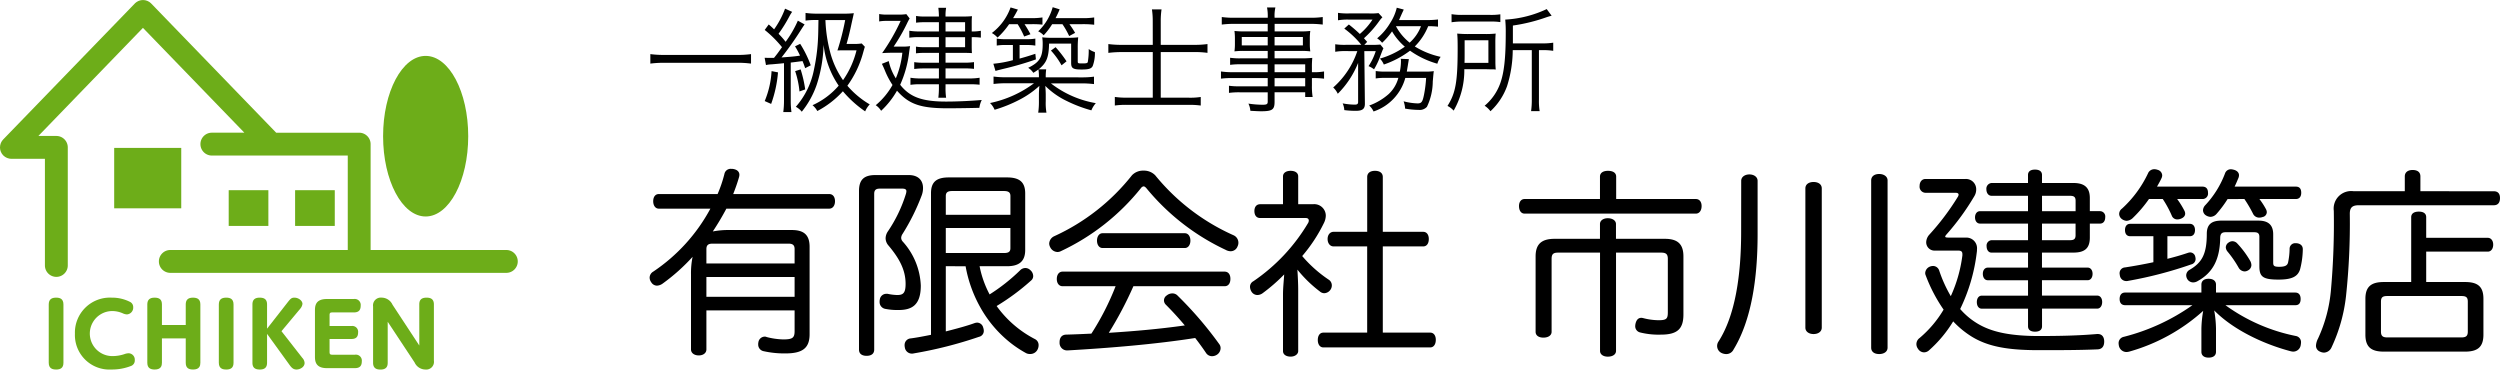 <svg xmlns="http://www.w3.org/2000/svg" width="350" height="51.733" viewBox="0 0 350 51.733"><defs><style>.a{fill:#6dad19;}</style></defs><g transform="translate(-486 -135)"><g transform="translate(576.944 136)"><path d="M6.636,1.4c0,.5.448.84,1.092.84.616,0,1.064-.336,1.064-.84V-4.06H21.14v2.884c0,.952-.28,1.176-1.6,1.176A10.109,10.109,0,0,1,17.22-.336a.554.554,0,0,0-.28-.056.918.918,0,0,0-.868.784A1.256,1.256,0,0,0,16.044.7a.938.938,0,0,0,.784.952,13.409,13.409,0,0,0,3.024.308c2.38,0,3.388-.728,3.388-2.688V-12.964c0-1.652-.784-2.352-2.492-2.352H12.04a11.536,11.536,0,0,0-2.352.2,36.9,36.9,0,0,0,1.9-3.192H25.984c.532,0,.812-.476.812-1.036,0-.588-.28-1.008-.812-1.008H12.544c.308-.784.588-1.568.812-2.352a1.405,1.405,0,0,0,.056-.336c0-.364-.224-.7-.812-.812a1.363,1.363,0,0,0-.336-.028.887.887,0,0,0-.952.728,18.356,18.356,0,0,1-.952,2.8H2.128c-.5,0-.784.42-.784,1.008,0,.56.28,1.036.784,1.036H9.352a24.678,24.678,0,0,1-8.008,8.82.993.993,0,0,0-.5.84,1.122,1.122,0,0,0,.224.644.946.946,0,0,0,.812.476,1.473,1.473,0,0,0,.812-.308A26.928,26.928,0,0,0,6.86-11.564,11.335,11.335,0,0,0,6.636-9.1ZM8.792-8.736H21.14v2.772H8.792Zm12.348-1.9H8.792v-2.016c0-.56.28-.756.84-.756H20.3c.56,0,.84.2.84.756Zm23.94.392A18.241,18.241,0,0,0,47.068-4.62,16.719,16.719,0,0,0,50.82.028a15.484,15.484,0,0,0,2.744,1.9,1.136,1.136,0,0,0,.532.112A1.125,1.125,0,0,0,55.1,1.512a1.33,1.33,0,0,0,.2-.7.927.927,0,0,0-.476-.84,15.183,15.183,0,0,1-5.4-4.648A31.372,31.372,0,0,0,54.264-8.26a.794.794,0,0,0,.28-.616,1.115,1.115,0,0,0-.42-.84.972.972,0,0,0-.7-.28,1.033,1.033,0,0,0-.728.336A25.892,25.892,0,0,1,48.44-6.3a14.129,14.129,0,0,1-1.4-3.948h3.836c1.68,0,2.548-.672,2.548-2.268V-20.44c0-1.6-.812-2.24-2.548-2.24H42.728c-1.708,0-2.492.616-2.492,2.212V-.644c-1.008.2-1.988.392-2.828.5a.919.919,0,0,0-.868.924,1.149,1.149,0,0,0,.028.308,1,1,0,0,0,1.008.9A.7.7,0,0,0,37.8,1.96,58.259,58.259,0,0,0,46.956-.364a.839.839,0,0,0,.672-.84,1.392,1.392,0,0,0-.084-.448.887.887,0,0,0-.868-.7,1.445,1.445,0,0,0-.308.056c-1.064.392-2.52.784-4.06,1.176v-9.128Zm-2.772-7.2v-2.632c0-.532.308-.7.9-.7h7.224c.616,0,.924.168.924.7v2.632Zm0,1.848h9.044v2.828c0,.532-.308.672-.924.672h-8.12ZM30.156,1.428c0,.588.42.868,1.064.868s1.064-.28,1.064-.868V-20.384c0-.56.28-.728.784-.728h3.164c.364,0,.56.112.56.364a1.676,1.676,0,0,1-.056.336,19.76,19.76,0,0,1-2.52,5.264,1.793,1.793,0,0,0-.336.98,1.575,1.575,0,0,0,.392,1.008c1.512,1.792,2.408,3.416,2.408,5.376,0,1.288-.336,1.568-1.176,1.568a7.059,7.059,0,0,1-1.344-.168h-.168a.911.911,0,0,0-.924.812,1.149,1.149,0,0,0-.028.308.965.965,0,0,0,.756.98,8.814,8.814,0,0,0,1.876.168c1.82,0,3.136-.616,3.136-3.416A9.746,9.746,0,0,0,36.26-13.72a.824.824,0,0,1-.2-.5,1.116,1.116,0,0,1,.2-.56,29.766,29.766,0,0,0,2.66-5.348,2.963,2.963,0,0,0,.2-1.064c0-1.036-.616-1.82-2.016-1.82H32.48c-1.568,0-2.324.588-2.324,2.24ZM81.34-7.448c.532,0,.812-.42.812-1.036,0-.588-.28-1.008-.812-1.008H58.66c-.5,0-.812.42-.812,1.036,0,.588.308,1.008.812,1.008h7.42A37.04,37.04,0,0,1,62.692-.812c-1.176.056-2.38.112-3.556.14-.588.028-.9.42-.9,1.064V.476A1.045,1.045,0,0,0,59.3,1.54h.056C65.268,1.2,71.68.672,77.224-.2c.56.728,1.092,1.456,1.54,2.128a1,1,0,0,0,.84.42,1.272,1.272,0,0,0,.728-.252,1.115,1.115,0,0,0,.448-.868.93.93,0,0,0-.2-.588A52.265,52.265,0,0,0,74.76-6.132.974.974,0,0,0,74-6.44a1.209,1.209,0,0,0-.756.28.832.832,0,0,0-.392.7.854.854,0,0,0,.252.588C73.976-4,74.9-3,75.768-1.96c-3.528.5-7.084.812-10.64,1.036a51.778,51.778,0,0,0,3.444-6.524ZM68.376-22.988a29.413,29.413,0,0,1-10.892,8.54,1.189,1.189,0,0,0-.7,1.036,1.141,1.141,0,0,0,.14.5,1.164,1.164,0,0,0,1.008.672.989.989,0,0,0,.476-.112,31.448,31.448,0,0,0,11.256-8.876.534.534,0,0,1,.336-.2c.112,0,.224.084.364.224A31.84,31.84,0,0,0,81.48-12.544a1.5,1.5,0,0,0,.728.2,1.033,1.033,0,0,0,.952-.7,1.1,1.1,0,0,0,.112-.5,1.142,1.142,0,0,0-.672-1.036,29.709,29.709,0,0,1-10.976-8.4A2.193,2.193,0,0,0,70-23.632,2.15,2.15,0,0,0,68.376-22.988Zm-4.116,8.12c-.5,0-.784.476-.784,1.036s.28,1.036.784,1.036H75.768c.5,0,.784-.476.784-1.036s-.28-1.036-.784-1.036ZM89.516,1.624c0,.532.5.784,1.064.784.644,0,1.064-.364,1.064-.784V-6.888c0-.98-.056-1.932-.112-2.884A17.717,17.717,0,0,0,94.668-6.72a.974.974,0,0,0,.616.252,1.107,1.107,0,0,0,.868-.476,1.067,1.067,0,0,0,.2-.616.945.945,0,0,0-.448-.812,18.052,18.052,0,0,1-3.7-3.3,21.743,21.743,0,0,0,3.052-4.648,2.426,2.426,0,0,0,.252-1.008,1.617,1.617,0,0,0-1.792-1.6H91.644V-22.82c0-.5-.42-.784-1.064-.784s-1.064.308-1.064.784v3.892H86.324c-.532,0-.812.392-.812.952,0,.588.28.98.812.98h6.384c.28,0,.42.14.42.364a.73.73,0,0,1-.084.308,25.7,25.7,0,0,1-7.672,8.176.874.874,0,0,0-.476.784,1.373,1.373,0,0,0,.224.7.979.979,0,0,0,.812.448,1.273,1.273,0,0,0,.728-.252A24.24,24.24,0,0,0,89.684-9.1c-.056.868-.168,1.876-.168,2.8ZM101.3-13.02V-.952H95.172c-.5,0-.784.42-.784,1.036,0,.588.28,1.036.784,1.036h14.952c.5,0,.784-.448.784-1.064,0-.588-.28-1.008-.784-1.008h-6.636V-13.02h5.656c.5,0,.784-.42.784-1.036,0-.588-.28-1.008-.784-1.008h-5.656v-7.672c0-.56-.42-.868-1.092-.868s-1.092.308-1.092.868v7.672H96.6c-.5,0-.84.42-.84,1.008s.336,1.036.84,1.036Zm34.86-6.636v-3.136c0-.532-.448-.812-1.148-.812-.672,0-1.12.28-1.12.812v3.136H123.34c-.5,0-.784.42-.784.98,0,.616.28,1.064.784,1.064h23.968c.532,0,.812-.476.812-1.064,0-.56-.28-.98-.812-.98Zm-.028,5.572v-2.072c0-.476-.476-.812-1.148-.812-.644,0-1.092.336-1.092.812v2.072H127.54c-1.848,0-2.66.756-2.66,2.464V-1.064c0,.5.42.812,1.092.812s1.148-.308,1.148-.812v-10.22c0-.7.28-.868.924-.868H133.9V1.6c0,.5.448.812,1.092.812.672,0,1.148-.308,1.148-.812V-12.152h6.3c.644,0,.952.168.952.868v7.476c0,.9-.168,1.12-1.288,1.12a8.871,8.871,0,0,1-2.1-.28,1.445,1.445,0,0,0-.308-.056c-.392,0-.672.224-.812.756a1.638,1.638,0,0,0-.056.364.889.889,0,0,0,.672.924,10.657,10.657,0,0,0,2.94.308c2.3,0,3.136-.812,3.136-2.828v-8.12c0-1.708-.784-2.464-2.6-2.464Zm28.812-7.056c0-.588-.5-.9-1.148-.9s-1.148.308-1.148.9V-1.652c0,.56.5.9,1.148.9s1.148-.336,1.148-.9Zm9.212-1.12c0-.56-.532-.9-1.176-.9-.672,0-1.12.336-1.12.9V1.148c0,.588.448.9,1.12.9.644,0,1.176-.308,1.176-.9Zm-20.5,7.2c0,6.048-.812,11.676-3.164,15.344a1.095,1.095,0,0,0,.392,1.6,1.584,1.584,0,0,0,.672.168A1.133,1.133,0,0,0,152.6,1.4c2.492-4.088,3.36-9.94,3.36-16.1v-7.5c0-.56-.532-.9-1.148-.9s-1.148.336-1.148.9ZM195.776-21.9v-1.12c0-.5-.364-.756-.98-.756s-.98.252-.98.756v1.12h-5.1a.8.8,0,0,0-.728.868c0,.532.28.924.728.924h5.1v2.156H187.1c-.448,0-.7.392-.7.868s.252.868.7.868h6.72v2.324h-5.1a.749.749,0,0,0-.7.84c0,.5.252.9.7.9h5.1v2.1h-5.628c-.448,0-.7.392-.7.868,0,.5.252.9.7.9h5.628v2.156h-6.468c-.448,0-.7.392-.7.9,0,.532.252.924.7.924h6.468v2.464c0,.5.364.756.98.756s.98-.252.98-.756V-4.312H203.5c.448,0,.7-.42.7-.924s-.252-.9-.7-.9h-7.728V-8.288h6.384c.448,0,.7-.392.7-.9,0-.476-.252-.868-.7-.868h-6.384v-2.1h4.4c1.568,0,2.3-.588,2.3-2.1v-1.96H203.9c.448,0,.728-.336.728-.9a.74.74,0,0,0-.728-.84h-1.428V-19.8c0-1.484-.784-2.1-2.3-2.1Zm0,1.792h3.892c.56,0,.812.14.812.7v1.456h-4.7Zm0,3.892h4.7v1.624c0,.56-.252.7-.812.7h-3.892Zm-13.02,1.96c-.364,0-.532-.028-.532-.14a.576.576,0,0,1,.14-.252,34.5,34.5,0,0,0,3.92-5.376,1.8,1.8,0,0,0,.28-.98,1.434,1.434,0,0,0-1.54-1.456h-5.572c-.476,0-.812.392-.812.98a.853.853,0,0,0,.812.952h4.2c.308,0,.448.084.448.28a.776.776,0,0,1-.14.336,34.656,34.656,0,0,1-3.976,5.264,1.646,1.646,0,0,0-.42,1.036,1.163,1.163,0,0,0,1.232,1.176h3.248c.42,0,.588.14.588.5v.168a19.706,19.706,0,0,1-1.624,5.712,18.766,18.766,0,0,1-1.624-3.584.917.917,0,0,0-.84-.644,1.268,1.268,0,0,0-.448.084,1.034,1.034,0,0,0-.672.9.862.862,0,0,0,.084.364A21.787,21.787,0,0,0,182-4.172,15.538,15.538,0,0,1,178.64-.2a1.075,1.075,0,0,0-.448.868,1.122,1.122,0,0,0,.224.644,1.022,1.022,0,0,0,.84.5,1.07,1.07,0,0,0,.7-.28,17.664,17.664,0,0,0,3.388-4.06,12.572,12.572,0,0,0,2.492,2.072c2.352,1.484,5.208,1.96,9.464,1.96,2.94,0,5.684,0,8.26-.112.616-.028.924-.42.924-1.092V.224c-.028-.644-.364-.98-.9-.98h-.112c-2.548.224-5.292.28-8.12.28-4.032,0-6.524-.56-8.4-1.624a9.961,9.961,0,0,1-2.632-2.156,24.761,24.761,0,0,0,2.324-7.924,2.119,2.119,0,0,0,.028-.42,1.488,1.488,0,0,0-1.6-1.652Zm35.476-5.4a.761.761,0,0,0,.784-.868c0-.616-.308-.868-.784-.868h-6.356c.224-.392.448-.784.616-1.148a.96.96,0,0,0,.112-.448.848.848,0,0,0-.644-.756,1.268,1.268,0,0,0-.448-.084.944.944,0,0,0-.9.588,15.773,15.773,0,0,1-3.64,4.928.929.929,0,0,0-.392.756.919.919,0,0,0,.336.672,1.24,1.24,0,0,0,.7.28,1.351,1.351,0,0,0,.868-.392,17.938,17.938,0,0,0,2.268-2.66h1.932a14.839,14.839,0,0,1,1.26,2.324.817.817,0,0,0,.784.532,1.392,1.392,0,0,0,.448-.084c.392-.14.644-.392.644-.728a.941.941,0,0,0-.112-.42,12.341,12.341,0,0,0-1.008-1.624Zm-4.9,5.208h3.136c.476,0,.728-.336.728-.868,0-.5-.252-.868-.728-.868h-8.344c-.476,0-.728.364-.728.868,0,.532.252.868.728.868h3.248v3.64c-1.316.28-2.688.532-3.976.728a.8.8,0,0,0-.756.84.476.476,0,0,0,.028.2.9.9,0,0,0,.924.868.775.775,0,0,0,.252-.028,56.6,56.6,0,0,0,8.82-2.3.779.779,0,0,0,.616-.784,1.676,1.676,0,0,0-.056-.336.733.733,0,0,0-.7-.56,1.191,1.191,0,0,0-.308.056c-.9.308-1.876.588-2.884.84Zm10.78-5.208a17.965,17.965,0,0,1,1.2,2.044.951.951,0,0,0,.9.56,1.392,1.392,0,0,0,.448-.084.708.708,0,0,0,.588-.672.941.941,0,0,0-.112-.42,10.073,10.073,0,0,0-.924-1.428h5.1c.476,0,.756-.308.756-.868,0-.616-.28-.868-.756-.868H222.74c.2-.392.364-.812.532-1.2a1.1,1.1,0,0,0,.084-.392c0-.364-.28-.672-.784-.784a1.639,1.639,0,0,0-.364-.056.854.854,0,0,0-.812.588,13.325,13.325,0,0,1-2.772,4.452,1.114,1.114,0,0,0-.308.7.882.882,0,0,0,.308.644,1.319,1.319,0,0,0,.728.28,1.182,1.182,0,0,0,.84-.392,15.741,15.741,0,0,0,1.568-2.1Zm-7.28,14.868a28.945,28.945,0,0,1-9.6,4.424A.9.9,0,0,0,206.5.56a2.2,2.2,0,0,0,.056.392,1.093,1.093,0,0,0,1.036.812,1.891,1.891,0,0,0,.392-.056A25.971,25.971,0,0,0,218.344-4a15.994,15.994,0,0,0-.252,2.492V1.736c0,.5.364.812,1.008.812.672,0,1.036-.308,1.036-.812V-1.512a16.025,16.025,0,0,0-.252-2.548c2.52,2.576,6.664,4.648,10.7,5.712a1.639,1.639,0,0,0,.364.056,1.065,1.065,0,0,0,1.036-.84,2.792,2.792,0,0,0,.056-.448.873.873,0,0,0-.728-.9,25.161,25.161,0,0,1-9.856-4.312h9.8c.5,0,.728-.308.728-.868s-.252-.9-.756-.9H220.136v-1.12c0-.476-.364-.812-1.036-.812s-1.008.336-1.008.812v1.12H207.4c-.476,0-.756.336-.756.9s.28.868.784.868ZM228.144-14.7c0-1.344-.7-1.932-2.072-1.932h-5.18c-1.372,0-2.044.532-2.044,1.848,0,2.828-.672,4.032-2.408,5.04a.9.9,0,0,0-.476.784,1.11,1.11,0,0,0,.224.616.978.978,0,0,0,.756.364,1.218,1.218,0,0,0,.644-.2c2.184-1.2,3.108-3.164,3.136-6.1.028-.532.252-.728.756-.728h4c.476,0,.728.14.728.644v4.088c0,1.484.448,1.9,2.688,1.9,1.96,0,2.688-.476,3-1.4a11.645,11.645,0,0,0,.392-2.8v-.056c0-.532-.392-.812-.924-.84h-.084a.779.779,0,0,0-.84.784,9.68,9.68,0,0,1-.224,1.96c-.112.364-.392.56-1.232.56-.728,0-.84-.14-.84-.588Zm-6.216,1.12a.834.834,0,0,0-.42.7,1.027,1.027,0,0,0,.224.56,14.785,14.785,0,0,1,1.568,2.268,1.007,1.007,0,0,0,.84.532.944.944,0,0,0,.476-.14.855.855,0,0,0,.476-.756,1.369,1.369,0,0,0-.14-.532,12.962,12.962,0,0,0-1.82-2.464.929.929,0,0,0-.7-.336A.9.9,0,0,0,221.928-13.58Zm27.636,5.544v-4.256h8.624c.448,0,.756-.392.756-.98,0-.56-.308-.952-.756-.952h-8.624v-2.884c0-.532-.392-.784-1.036-.784s-1.064.252-1.064.784v9.072h-3.836c-1.764,0-2.576.644-2.576,2.352V-.672c0,1.736.812,2.38,2.576,2.38H255c1.764,0,2.576-.644,2.576-2.38V-5.684c0-1.708-.784-2.352-2.576-2.352ZM244.132-.28c-.616,0-.9-.168-.9-.812v-4.2c0-.644.28-.784.9-.784h10.332c.644,0,.924.14.924.784v4.2c0,.644-.28.812-.924.812Zm4.62-20.468V-22.82c0-.588-.392-.9-1.092-.9-.644,0-1.092.308-1.092.9v2.072H239.4A2.453,2.453,0,0,0,236.628-18a105.54,105.54,0,0,1-.392,11,20.282,20.282,0,0,1-1.82,6.888,2.392,2.392,0,0,0-.28.952.873.873,0,0,0,.56.868,1.377,1.377,0,0,0,.56.14,1.205,1.205,0,0,0,1.064-.756,22.709,22.709,0,0,0,2.016-7.14,95.783,95.783,0,0,0,.532-11.536c0-.868.336-1.2,1.26-1.2h18.9c.644,0,.868-.448.868-1.008,0-.532-.224-.952-.868-.952Z" transform="translate(-0.84 46.519)"/><path d="M15.04-6.928a13.916,13.916,0,0,1-2.112.112H3.072A14.584,14.584,0,0,1,.944-6.928V-5.6a15.024,15.024,0,0,1,2.128-.112h9.856A14.339,14.339,0,0,1,15.04-5.6Zm15.5-1.488a7.916,7.916,0,0,1-1.264.064h-.864c.256-.864.512-1.936.7-2.848.24-1.072.24-1.072.32-1.456a12.868,12.868,0,0,1-1.488.064H24.32a11.706,11.706,0,0,1-1.648-.1v1.072a9.544,9.544,0,0,1,1.472-.08h.336c-.032,1.936-.032,1.936-.048,2.288a26.32,26.32,0,0,1-.576,4.624A11.082,11.082,0,0,1,21.312.448a2.662,2.662,0,0,1,.832.688,12.346,12.346,0,0,0,2.1-3.808A19.668,19.668,0,0,0,25.2-8.24a12.519,12.519,0,0,0,2.112,5.728A10.543,10.543,0,0,1,23.648.224a2.75,2.75,0,0,1,.672.816A12.977,12.977,0,0,0,27.9-1.728a15.521,15.521,0,0,0,3.12,2.816,3.131,3.131,0,0,1,.64-.976A12.377,12.377,0,0,1,28.528-2.5a14.248,14.248,0,0,0,2.208-4.64q.168-.6.24-.816Zm-2.32-3.28A34,34,0,0,1,27.136-7.44c.288-.016.512-.016.944-.016h1.728A12.475,12.475,0,0,1,27.92-3.28,12.351,12.351,0,0,1,26.144-7.1a20.57,20.57,0,0,1-.688-4.592Zm-11.088,6.3a3.886,3.886,0,0,1,.816-.1c.144-.016.528-.048,1.1-.1.176-.016.176-.016.608-.064v5.2a12.362,12.362,0,0,1-.1,1.648H20.7a11.778,11.778,0,0,1-.1-1.632V-5.744c.544-.064.544-.064,1.648-.208a10.538,10.538,0,0,1,.368.992l.784-.4A15.416,15.416,0,0,0,21.92-8.368l-.72.352a10.663,10.663,0,0,1,.7,1.3c-.88.128-1.12.144-2.592.256a44.935,44.935,0,0,0,2.672-3.776c.32-.5.4-.624.56-.848l-.944-.528a15.169,15.169,0,0,1-1.712,2.96,11.117,11.117,0,0,0-.992-1.12,20.207,20.207,0,0,0,1.52-2.448,5.621,5.621,0,0,1,.384-.624l-.992-.448a12.359,12.359,0,0,1-1.536,2.9,9.154,9.154,0,0,0-.752-.688l-.56.768A15.677,15.677,0,0,1,19.376-7.9c-.624.88-.672.944-1.12,1.5h-.528c-.224,0-.288,0-.784-.016Zm.784.848a12.713,12.713,0,0,1-.96,4.192l.9.4a17.027,17.027,0,0,0,.96-4.416Zm3.3,0A12.691,12.691,0,0,1,21.824-1.7l.8-.288a16.89,16.89,0,0,0-.64-2.8ZM41.344-10.1H38.688a8.7,8.7,0,0,1-1.488-.1v.976a9.052,9.052,0,0,1,1.472-.08h2.672V-7.9H39.3a5.674,5.674,0,0,1-1.168-.08v.944a8.13,8.13,0,0,1,1.12-.064h2.1v1.376H39.2a8.009,8.009,0,0,1-1.312-.08v.96a10.3,10.3,0,0,1,1.312-.08h2.144V-3.52H38.8a8.583,8.583,0,0,1-1.44-.1v.992a9.13,9.13,0,0,1,1.424-.08h2.56v.416a12.111,12.111,0,0,1-.08,1.472h1.088a9.151,9.151,0,0,1-.08-1.488v-.4h3.28a12.18,12.18,0,0,1,1.488.064v-.976a9.092,9.092,0,0,1-1.488.1h-3.28V-4.928h2.544a11.983,11.983,0,0,1,1.44.064v-.944a9.777,9.777,0,0,1-1.424.08h-2.56V-7.1h2.56c.416,0,.624,0,1.136.032-.016-.16-.032-.576-.032-.912V-9.3h.08a8.173,8.173,0,0,1,1.2.064v-.96a6.627,6.627,0,0,1-1.2.1h-.08v-1.136c0-.24,0-.576.016-.736a2.382,2.382,0,0,0,.016-.272,10.644,10.644,0,0,1-1.168.048H42.272a6.006,6.006,0,0,1,.08-1.216H41.264a10.7,10.7,0,0,1,.08,1.216H39.328a6.042,6.042,0,0,1-1.184-.08v.944a8.312,8.312,0,0,1,1.152-.064h2.048Zm.928,0v-1.3h2.736v1.3Zm0,.8h2.736V-7.9H42.272ZM33.36-5.568c.208.432.208.432.4.88a11.032,11.032,0,0,0,1.088,2.08A10.033,10.033,0,0,1,32.5.224a2.536,2.536,0,0,1,.752.784,11.681,11.681,0,0,0,2.224-2.816C37.152.1,38.784.656,42.576.656c1.232,0,3.248-.032,4.432-.064a3.393,3.393,0,0,1,.336-1.1c-1.472.128-3.408.224-4.992.224-3.36,0-5.072-.624-6.432-2.352a15.545,15.545,0,0,0,1.264-4.608c.08-.56.08-.56.128-.8a7.172,7.172,0,0,1-1.264.064h-1.04a25.115,25.115,0,0,0,1.888-3.28,6.653,6.653,0,0,1,.352-.656l-.464-.608a6.912,6.912,0,0,1-1.184.064H34.08a5.563,5.563,0,0,1-1.1-.08v1.04a5.589,5.589,0,0,1,1.088-.08h1.92a27.956,27.956,0,0,1-2.592,4.512C33.84-7.1,34.4-7.12,34.848-7.12h1.376a12.346,12.346,0,0,1-.912,3.584,7.291,7.291,0,0,1-.992-2.416ZM52.368-11.12a12.347,12.347,0,0,1,.912,1.728l.88-.32a14.945,14.945,0,0,0-.832-1.408h1.04a12.4,12.4,0,0,1,1.472.064v-1.008a9.474,9.474,0,0,1-1.584.1H51.728c.3-.5.416-.72.672-1.2l-1.024-.3a7.777,7.777,0,0,1-2.624,3.584,2.936,2.936,0,0,1,.8.64,10.985,10.985,0,0,0,1.616-1.872ZM56.3-3.68a6.772,6.772,0,0,1,.064-1.12H55.312c1.1-.9,1.408-1.632,1.456-3.6h3.088v2.7c0,.752.256.928,1.44.928,1.04,0,1.392-.112,1.584-.5a5.12,5.12,0,0,0,.3-1.936,3.119,3.119,0,0,1-.864-.432,9.508,9.508,0,0,1-.128,1.808c-.048.176-.192.208-.8.208-.56,0-.608-.016-.608-.3V-7.728a13.913,13.913,0,0,1,.064-1.552,10.421,10.421,0,0,1-1.36.064H57.12a8.906,8.906,0,0,1-1.312-.064,5.588,5.588,0,0,1,.064.944c0,1.856-.432,2.544-2.032,3.328a2.33,2.33,0,0,1,.72.7,6.22,6.22,0,0,0,.72-.48,6.679,6.679,0,0,1,.064,1.1H50.768a11.713,11.713,0,0,1-1.776-.1v1.04a14.486,14.486,0,0,1,1.776-.1h3.888A15.591,15.591,0,0,1,48.5-.08a2.871,2.871,0,0,1,.64.944A19.4,19.4,0,0,0,52.656-.56a12.722,12.722,0,0,0,2.752-1.92c-.048.576-.064.912-.064,1.232v.9a10.056,10.056,0,0,1-.1,1.616H56.4a7.885,7.885,0,0,1-.1-1.616v-.9c0-.288-.016-.7-.064-1.232A11.007,11.007,0,0,0,59.3-.336,19,19,0,0,0,62.688.944a3.459,3.459,0,0,1,.624-1.008,14.125,14.125,0,0,1-6.288-2.768h4.224a14.857,14.857,0,0,1,1.808.1v-1.04a12.509,12.509,0,0,1-1.808.1Zm2.336-7.44a11.329,11.329,0,0,1,.944,1.664l.832-.448a12.168,12.168,0,0,0-.8-1.216h1.792a13.13,13.13,0,0,1,1.68.08v-1.024a10.071,10.071,0,0,1-1.712.1h-3.7a12.966,12.966,0,0,0,.576-1.232l-.976-.3a7.306,7.306,0,0,1-2.032,3.376,2.448,2.448,0,0,1,.768.56A9.506,9.506,0,0,0,57.2-11.12ZM51.7-8.208V-6.08a15.917,15.917,0,0,1-2.736.5l.3,1.008c.368-.112.464-.128.96-.256a44.343,44.343,0,0,0,4.7-1.36l-.08-.784c-1.072.352-1.456.464-2.208.672v-1.9h.928a7.156,7.156,0,0,1,1.28.08V-9.1a6.89,6.89,0,0,1-1.328.08H50.752A7.009,7.009,0,0,1,49.44-9.1v.976a7.437,7.437,0,0,1,1.312-.08Zm5.328.784A10.357,10.357,0,0,1,58.512-5.36l.7-.56A16.6,16.6,0,0,0,57.68-7.9Zm14.256-.8h-4.3a14.264,14.264,0,0,1-1.92-.112V-7.1a14.758,14.758,0,0,1,1.92-.112h4.3V-.832h-3.6a10.893,10.893,0,0,1-1.712-.1v1.2A11.417,11.417,0,0,1,67.7.176h8.592A11.467,11.467,0,0,1,78,.272v-1.2a9.317,9.317,0,0,1-1.712.1H72.4V-7.216h4.752a12.671,12.671,0,0,1,1.792.112V-8.336a12.9,12.9,0,0,1-1.808.112H72.4v-3.3a11.03,11.03,0,0,1,.112-1.664H71.168a10.887,10.887,0,0,1,.112,1.664ZM87.376-4.4h-4.8a10.41,10.41,0,0,1-1.744-.1v1.008a11.607,11.607,0,0,1,1.744-.08h4.8v1.152H83.488a9.572,9.572,0,0,1-1.536-.08V-1.5a10.668,10.668,0,0,1,1.568-.08h3.856V-.272c0,.352-.144.432-.72.432A13.839,13.839,0,0,1,84.672,0a2.638,2.638,0,0,1,.272,1.008c.9.048,1.184.064,1.52.064,1.552,0,1.872-.224,1.872-1.328V-1.584h4.288v.656h1.04a9.433,9.433,0,0,1-.1-1.6v-1.04a10.882,10.882,0,0,1,1.7.08V-4.5a8.132,8.132,0,0,1-1.7.1v-.672A12.665,12.665,0,0,1,93.616-6.4a15.637,15.637,0,0,1-1.792.064H88.336v-1.04h3.7a9.98,9.98,0,0,1,1.3.064,7.573,7.573,0,0,1-.064-1.072v-.7a7.805,7.805,0,0,1,.064-1.088,10.246,10.246,0,0,1-1.312.064h-3.68v-1.056h4.928a14.312,14.312,0,0,1,1.808.1v-1.056a12.12,12.12,0,0,1-1.84.1h-4.9a5.217,5.217,0,0,1,.112-1.44H87.28a6.442,6.442,0,0,1,.1,1.44H82.768a11.873,11.873,0,0,1-1.824-.1v1.056a13.694,13.694,0,0,1,1.792-.1h4.64v1.056H84.048a10.679,10.679,0,0,1-1.328-.064,7.958,7.958,0,0,1,.064,1.088v.7a7.574,7.574,0,0,1-.064,1.072,10.087,10.087,0,0,1,1.312-.064h3.344v1.04H83.648a9.331,9.331,0,0,1-1.536-.08v.992a10.128,10.128,0,0,1,1.5-.08h3.76Zm.96,0V-5.5h4.288v1.1Zm0,.832h4.288v1.152H88.336Zm-.96-5.76v1.184H83.744V-9.328Zm.96,0H92.3v1.184H88.336Zm22.88-2.448a12.7,12.7,0,0,1-1.568.08H105.76c.144-.32.3-.688.5-1.12.1-.208.1-.208.16-.352l-.976-.256a6.809,6.809,0,0,1-.928,2.144,8.3,8.3,0,0,1-1.824,2.144,2.721,2.721,0,0,1,.7.624,10.23,10.23,0,0,0,1.392-1.6,8.256,8.256,0,0,0,1.792,2.144A11.609,11.609,0,0,1,103.088-6.3a2.663,2.663,0,0,1,.544.832A13.14,13.14,0,0,0,107.3-7.408a12.336,12.336,0,0,0,3.824,1.824,3.154,3.154,0,0,1,.464-.96A11.507,11.507,0,0,1,107.968-8a8.482,8.482,0,0,0,1.872-2.832,10.076,10.076,0,0,1,1.376.064Zm-2.384.944a5.853,5.853,0,0,1-1.584,2.3,7.4,7.4,0,0,1-1.92-2.3ZM99.92-7.344a11.749,11.749,0,0,1-3.376,5.088,2.822,2.822,0,0,1,.64.88,12.786,12.786,0,0,0,2.848-4.32V-.224c0,.272-.128.368-.464.368a9.355,9.355,0,0,1-1.7-.176A2.694,2.694,0,0,1,98.1.912a12.28,12.28,0,0,0,1.6.1c.96,0,1.3-.272,1.28-1.056l-.08-7.3h1.6a8.2,8.2,0,0,1-1.008,2.1,3.026,3.026,0,0,1,.768.448,10.622,10.622,0,0,0,.9-1.92c.3-.784.3-.784.416-1.024l-.432-.528A9.8,9.8,0,0,1,102-8.224h-1.1l.4-.416c-.208-.24-.272-.3-.448-.512a14.106,14.106,0,0,0,2.1-2.352,4.264,4.264,0,0,1,.48-.576l-.544-.592a7.552,7.552,0,0,1-1.3.048H98.736a9.23,9.23,0,0,1-1.52-.08v1.04a8.074,8.074,0,0,1,1.44-.1h3.392a9.188,9.188,0,0,1-1.776,2.016,19.7,19.7,0,0,0-1.536-1.328l-.64.576a12.454,12.454,0,0,1,2.384,2.272H98.3a8.815,8.815,0,0,1-1.472-.08v1.056a7.752,7.752,0,0,1,1.424-.1Zm6.928,2.864c.048-.272.08-.464.144-.848.064-.416.1-.592.144-.9L106-6.272a1.373,1.373,0,0,1,.032.352,7.181,7.181,0,0,1-.16,1.44h-1.856a8.763,8.763,0,0,1-1.52-.08v1.04a8.681,8.681,0,0,1,1.488-.08h1.68a4.769,4.769,0,0,1-1.344,2.256A8.4,8.4,0,0,1,101.584.272a2.434,2.434,0,0,1,.608.832,6.854,6.854,0,0,0,4.448-4.7h2.912a16.814,16.814,0,0,1-.288,2.32c-.208,1.04-.352,1.248-.912,1.248A8.6,8.6,0,0,1,106.4-.32,3.432,3.432,0,0,1,106.608.7,11.268,11.268,0,0,0,108.5.88a1.363,1.363,0,0,0,1.168-.432,8.342,8.342,0,0,0,.816-3.536c.1-1.136.1-1.136.144-1.456a8.365,8.365,0,0,1-1.312.064Zm17.5-3.008v6.88a11.184,11.184,0,0,1-.1,1.664h1.2a8.759,8.759,0,0,1-.1-1.632V-7.488h.56a9.272,9.272,0,0,1,1.44.1V-8.528a9.507,9.507,0,0,1-1.488.1h-4.16v-2.5a24.174,24.174,0,0,0,4.768-1.184c.32-.1.416-.128.656-.192l-.688-.928a15.621,15.621,0,0,1-5.808,1.472A17.553,17.553,0,0,1,120.7-9.9c0,3.5-.224,5.536-.768,7.056A7.307,7.307,0,0,1,117.744.3a3.077,3.077,0,0,1,.816.768,8.926,8.926,0,0,0,2.32-3.5,17,17,0,0,0,.8-5.056Zm-11.232-3.9a10.175,10.175,0,0,1,1.5-.1h3.856a8.7,8.7,0,0,1,1.472.08V-12.5a8.681,8.681,0,0,1-1.488.08h-3.808a8.441,8.441,0,0,1-1.536-.1Zm6.128,2.784c0-.464.016-.88.048-1.2a12.817,12.817,0,0,1-1.5.064h-2.224a15.988,15.988,0,0,1-1.664-.064c.048.512.064,1.008.064,2.032,0,4.7-.272,6.288-1.424,8.1a2.753,2.753,0,0,1,.864.656A11.333,11.333,0,0,0,114.9-4.816h2.96l.624.016h.352a3.481,3.481,0,0,1,.464.032,11.483,11.483,0,0,1-.048-1.168ZM114.928-5.7c.016-.608.016-.656.016-1.456V-8.864h3.328V-5.7Z" transform="translate(-0.84 13.504)"/></g><g transform="translate(486 135)"><g transform="translate(0 0)"><path class="a" d="M251.256,162.62h-19V147.8a1.6,1.6,0,0,0-1.6-1.6H219.036l-17.5-18.091c-.006-.006-.014-.011-.02-.017s-.01-.014-.016-.02c-.033-.031-.07-.054-.1-.082a1.621,1.621,0,0,0-.13-.1c-.045-.029-.092-.051-.138-.076s-.091-.051-.139-.07a1.571,1.571,0,0,0-.152-.048c-.048-.014-.095-.03-.143-.04s-.1-.013-.158-.018-.1-.012-.148-.012-.1.007-.155.012-.1.007-.15.017a1.542,1.542,0,0,0-.15.042c-.049.015-.1.026-.146.046a1.57,1.57,0,0,0-.143.073,1.436,1.436,0,0,0-.134.074,1.486,1.486,0,0,0-.132.1c-.034.028-.071.05-.1.081-.006.006-.01.014-.016.02s-.014.011-.02.017L180.82,147.141c-.026.027-.044.058-.068.086a1.6,1.6,0,0,0-.119.15c-.028.043-.048.088-.072.133a.976.976,0,0,0-.121.3c-.014.047-.03.093-.04.142a1.646,1.646,0,0,0-.02.195c0,.036-.011.07-.011.106,0,0,0,.008,0,.013a1.646,1.646,0,0,0,.023.225c0,.03,0,.061.01.09a1.621,1.621,0,0,0,.06.195c.012.034.018.07.032.1s.033.058.048.088a1.541,1.541,0,0,0,.1.185c.016.025.039.046.057.069a1.6,1.6,0,0,0,.146.174l.008.009c.029.028.062.048.092.073a1.613,1.613,0,0,0,.143.113,1.5,1.5,0,0,0,.14.076c.044.023.086.049.133.068a1.606,1.606,0,0,0,.174.054c.041.011.079.027.121.035a1.622,1.622,0,0,0,.31.031h4.693v14.931a1.6,1.6,0,1,0,3.2,0V148.255a1.6,1.6,0,0,0-1.6-1.6h-2.517l14.64-15.134,14.2,14.676h-4.551a1.6,1.6,0,0,0,0,3.2h19.026V162.62H204.215a1.6,1.6,0,0,0,0,3.2h47.041a1.6,1.6,0,0,0,0-3.2Z" transform="translate(-180.37 -127.62)"/><rect class="a" width="9.388" height="8.457" transform="translate(15.986 20.707)"/><rect class="a" width="5.554" height="5.003" transform="translate(32.018 26.627)"/><rect class="a" width="5.554" height="5.003" transform="translate(41.314 26.627)"/><ellipse class="a" cx="5.959" cy="11.241" rx="5.959" ry="11.241" transform="translate(53.633 7.826)"/></g><g transform="translate(6.823 41.671)"><path class="a" d="M201.523,257.726c0-.722.4-.963,1.023-.963.518,0,1.035.133,1.035.963v8.148c0,.71-.385.951-1.011.951-.517,0-1.047-.133-1.047-.951Z" transform="translate(-201.523 -256.763)"/><path class="a" d="M212.889,261.806a4.9,4.9,0,0,1,5.151-5.043,5.51,5.51,0,0,1,2.575.6.8.8,0,0,1,.434.734.948.948,0,0,1-.867,1.011,1.444,1.444,0,0,1-.578-.144,3.685,3.685,0,0,0-1.5-.325,3.153,3.153,0,1,0,.048,6.306,5.337,5.337,0,0,0,1.637-.265,1.875,1.875,0,0,1,.614-.132.89.89,0,0,1,.866.951.812.812,0,0,1-.565.842,7.243,7.243,0,0,1-2.684.482A4.834,4.834,0,0,1,212.889,261.806Z" transform="translate(-209.223 -256.763)"/><path class="a" d="M249.69,260.59v-2.876c0-.614.289-.951,1.011-.951.674,0,1.035.265,1.035.951v8.16c0,.409-.108.951-1.011.951-.638,0-1.035-.217-1.035-.951v-3.406h-3.334v3.406c0,.409-.108.951-1.011.951-.614,0-1.035-.217-1.035-.951v-8.16c0-.614.3-.951,1.011-.951.674,0,1.035.253,1.035.951v2.876Z" transform="translate(-230.509 -256.763)"/><path class="a" d="M275.349,257.726c0-.722.4-.963,1.023-.963.517,0,1.035.133,1.035.963v8.148c0,.71-.385.951-1.011.951-.517,0-1.047-.133-1.047-.951Z" transform="translate(-251.536 -256.763)"/><path class="a" d="M294.821,257.473c.421-.53.554-.71.987-.71.59,0,1.131.434,1.131.879a1.336,1.336,0,0,1-.325.686L294,261.457l2.912,3.731a1.124,1.124,0,0,1,.325.722c0,.578-.65.915-1.132.915-.505,0-.758-.337-1.023-.71l-3.1-4.285v4.044c0,.626-.3.951-1.011.951-.626,0-1.035-.217-1.035-.951v-8.16c0-.614.289-.951,1.011-.951.59,0,1.035.193,1.035.951v3.394Z" transform="translate(-261.417 -256.763)"/><path class="a" d="M322.185,261.139a.812.812,0,0,1,.927.9c0,.65-.325.915-.927.915h-3.069v1.829c0,.265.072.373.373.373h3.177a.834.834,0,0,1,.963.927c0,.638-.289.951-.963.951h-3.947c-1.649,0-1.649-1.1-1.649-1.673v-6.33c0-.614,0-1.673,1.649-1.673h3.791a.839.839,0,0,1,.963.939c0,.65-.313.939-.963.939h-3.02c-.289,0-.373.084-.373.373v1.528Z" transform="translate(-279.8 -257.167)"/><path class="a" d="M348.751,257.714c0-.433.12-.951,1.011-.951.505,0,1.035.133,1.035.951v7.871a1.082,1.082,0,0,1-1.2,1.24,1.678,1.678,0,0,1-1.5-.987l-3.767-5.7v5.741c0,.445-.133.951-1.011.951-.517,0-1.035-.145-1.035-.951V258a1.09,1.09,0,0,1,1.2-1.24,1.681,1.681,0,0,1,1.516.987l3.755,5.717Z" transform="translate(-296.875 -256.763)"/></g></g></g></svg>